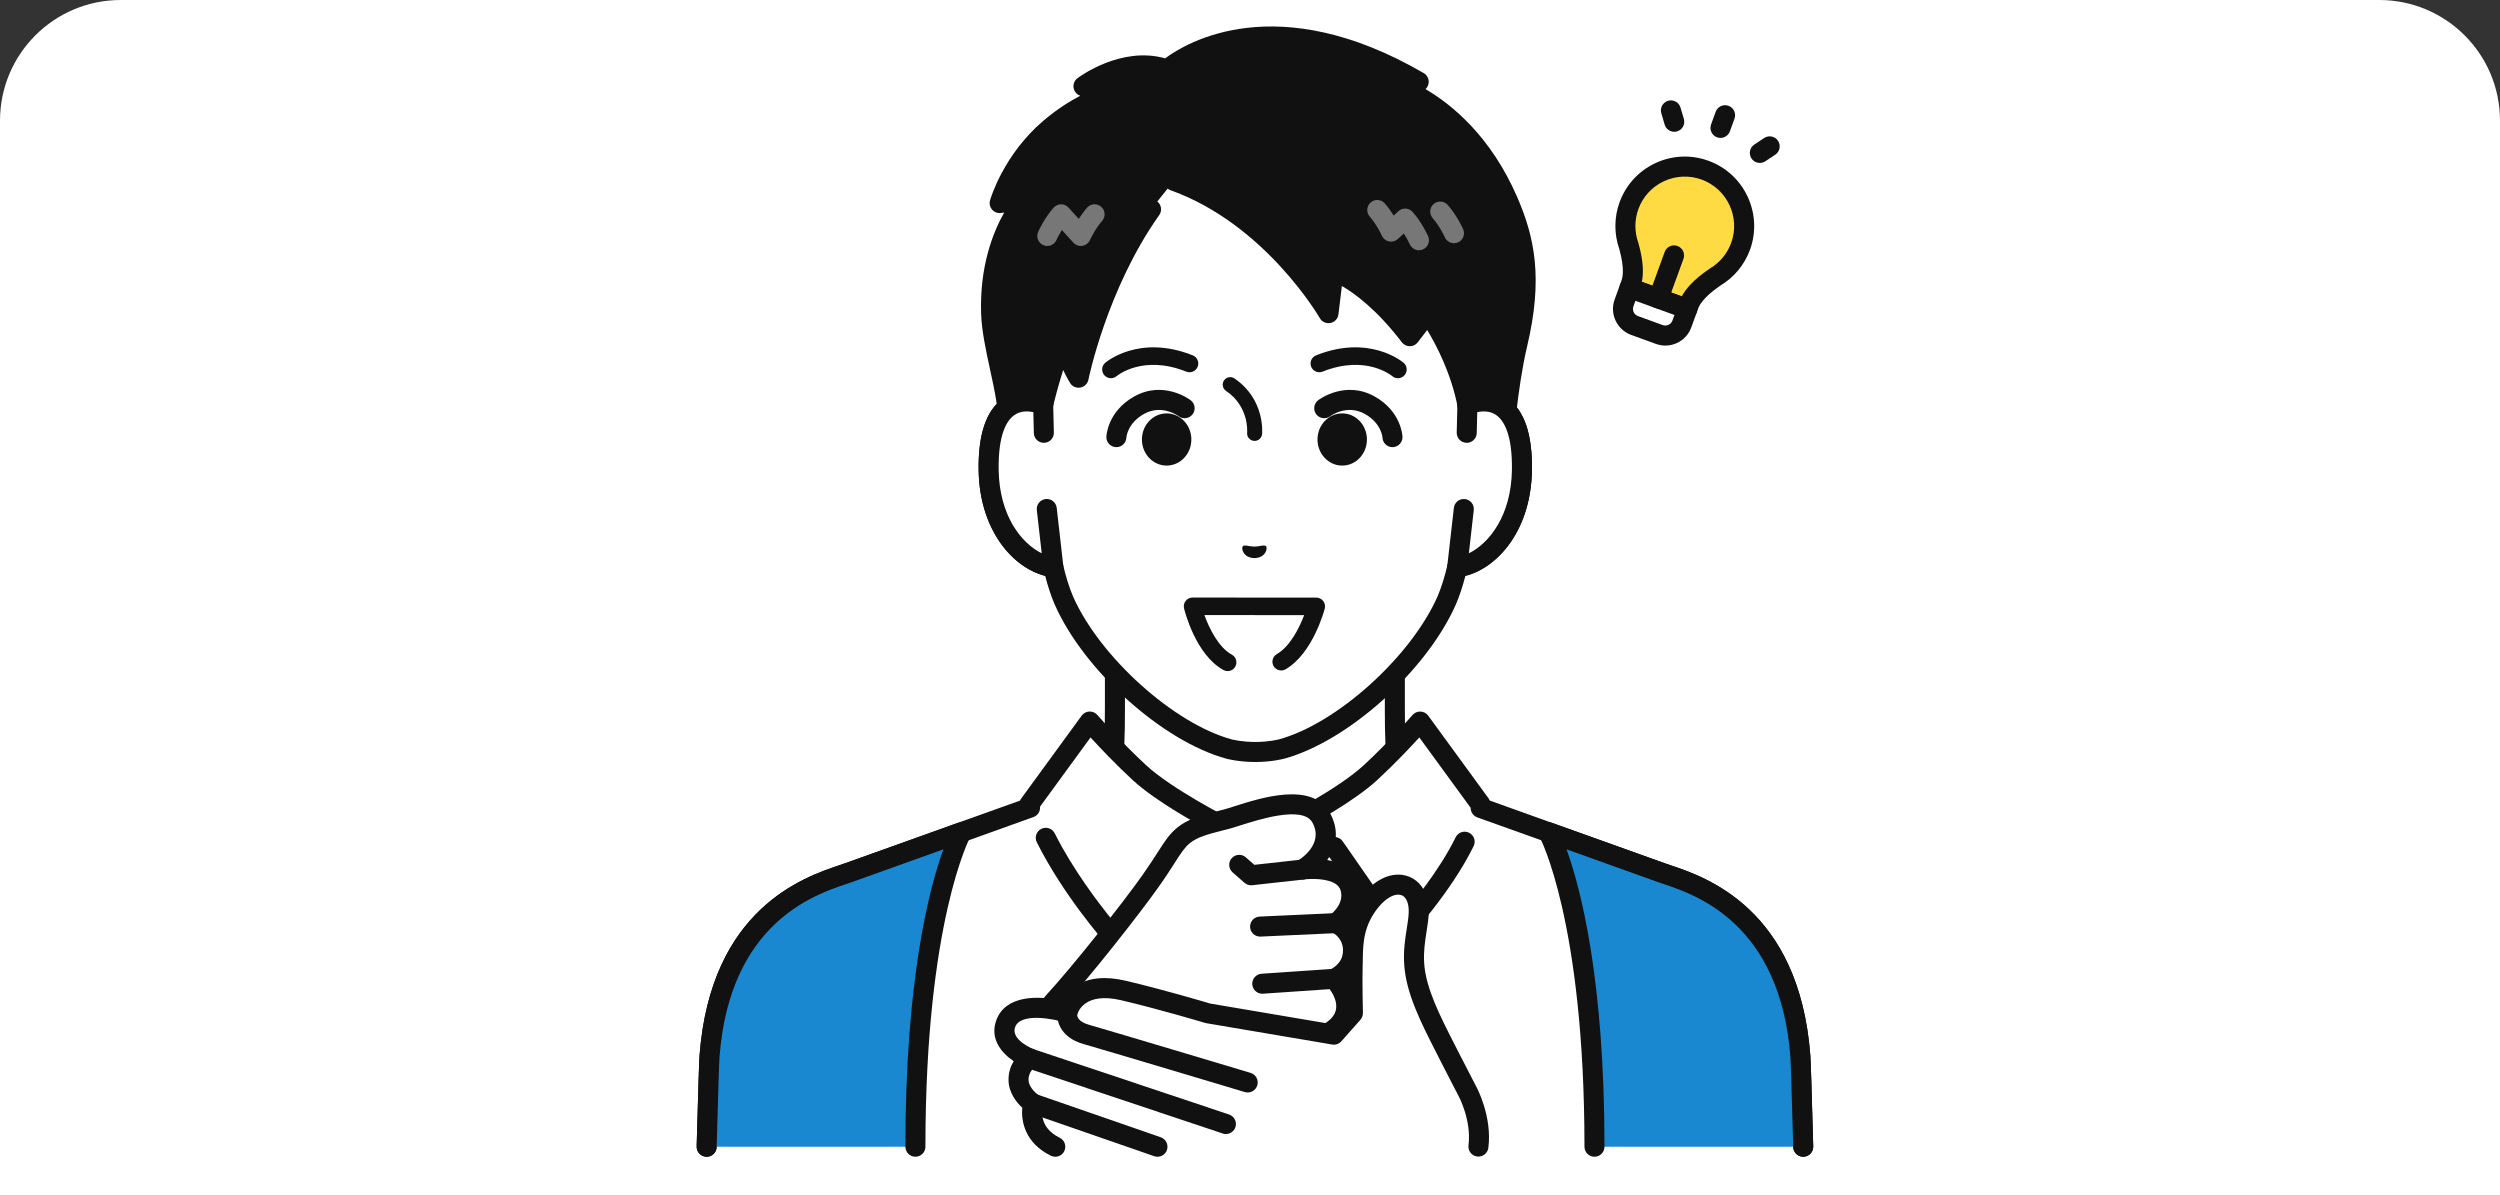 <svg width="253" height="121" viewBox="0 0 253 121" fill="none" xmlns="http://www.w3.org/2000/svg">
<rect x="0" y="0" width="253" height="121" fill="#333333" stroke="none"/>
<g clip-path="url(#clip0_1_107)">
<path d="M253 121.187H0V12.219C0 5.469 5.471 0 12.223 0H240.777C247.529 0 253 5.469 253 12.219V121.187Z" fill="white"/>
<path d="M156.102 89.181C146.72 85.654 144.646 82.544 143.022 80.717C141.399 78.89 141.156 77.572 141.156 71.652V53.244L126.993 56.482L112.829 53.244V71.652C112.829 77.572 112.587 78.89 110.964 80.717C109.341 82.544 107.267 85.654 97.884 89.181C88.512 92.705 116.496 109.567 116.496 109.567H137.489C137.489 109.567 165.473 92.705 156.102 89.181Z" fill="white"/>
<path d="M116.496 110.581C116.318 110.581 116.138 110.534 115.974 110.435C112.37 108.263 94.416 97.125 94.965 91.13C95.049 90.216 95.561 88.973 97.528 88.233C105.865 85.098 108.212 82.363 109.764 80.553C109.918 80.374 110.064 80.205 110.206 80.044C111.532 78.552 111.816 77.665 111.816 71.652V53.245C111.816 52.936 111.957 52.645 112.198 52.452C112.439 52.26 112.755 52.187 113.056 52.257L126.994 55.442L140.932 52.257C141.232 52.187 141.548 52.259 141.789 52.452C142.031 52.644 142.171 52.936 142.171 53.245V71.652C142.171 77.665 142.456 78.552 143.781 80.044C143.924 80.205 144.069 80.374 144.223 80.553C145.776 82.363 148.122 85.098 156.459 88.233C158.426 88.973 158.938 90.216 159.022 91.13C159.571 97.126 141.618 108.263 138.013 110.435C137.534 110.723 136.911 110.569 136.623 110.091C136.334 109.611 136.488 108.989 136.967 108.7C144.892 103.924 157.34 94.98 157.004 91.314C156.986 91.113 156.937 90.578 155.746 90.13C146.923 86.812 144.372 83.84 142.685 81.872C142.539 81.703 142.401 81.541 142.266 81.389C140.353 79.236 140.145 77.514 140.145 71.651V54.515L127.221 57.47C127.072 57.504 126.917 57.504 126.769 57.47L113.844 54.515V71.651C113.844 77.514 113.636 79.236 111.723 81.389C111.588 81.541 111.45 81.703 111.304 81.872C109.617 83.839 107.066 86.812 98.243 90.13C97.052 90.578 97.004 91.113 96.985 91.314C96.649 94.98 109.097 103.924 117.022 108.7C117.501 108.989 117.655 109.611 117.367 110.091C117.177 110.406 116.841 110.581 116.498 110.581H116.496Z" fill="#111111"/>
<path d="M168.161 88.326L149.845 81.766L149.834 81.406L143.714 73.02C143.703 73.034 141.387 75.703 138.677 78.205C135.961 80.712 130.231 83.627 130.229 83.628L129.636 89.738L127 94.138L124.365 89.738L123.771 83.628C123.771 83.628 118.039 80.712 115.322 78.205C112.605 75.697 110.284 73.019 110.284 73.019L104.163 81.406L104.243 81.733C101.015 82.889 85.838 88.326 85.838 88.326C83.036 89.33 72.969 91.774 71.805 106.86C71.747 107.608 71.645 111.446 71.513 116.049H182.485C182.353 111.446 182.25 107.608 182.193 106.86C181.029 91.774 170.962 89.329 168.16 88.326H168.161Z" fill="white"/>
<path d="M182.485 117.062C181.939 117.062 181.489 116.627 181.473 116.078L181.418 114.156C181.318 110.614 181.231 107.555 181.183 106.939C180.141 93.43 171.626 90.565 168.421 89.487C168.195 89.411 167.994 89.343 167.819 89.28L149.504 82.719C149.112 82.579 148.846 82.214 148.832 81.799L148.831 81.751L143.634 74.63C142.705 75.648 141.124 77.325 139.364 78.95C137.035 81.099 132.661 83.492 131.183 84.273L130.644 89.836C130.629 89.986 130.582 90.13 130.504 90.259L127.869 94.659C127.686 94.966 127.356 95.152 126.999 95.152C126.643 95.152 126.313 94.965 126.13 94.659L123.495 90.259C123.417 90.13 123.37 89.986 123.355 89.836L122.816 84.273C121.338 83.493 116.964 81.099 114.635 78.95C112.87 77.321 111.287 75.641 110.364 74.628L105.252 81.633C105.297 82.09 105.028 82.528 104.585 82.687L86.18 89.28C86.005 89.343 85.804 89.411 85.578 89.487C82.373 90.565 73.858 93.431 72.816 106.939C72.768 107.555 72.681 110.612 72.581 114.151L72.527 116.078C72.511 116.638 72.049 117.092 71.485 117.062C70.926 117.046 70.485 116.579 70.501 116.02L70.556 114.094C70.665 110.236 70.745 107.447 70.796 106.782C71.941 91.938 81.38 88.761 84.933 87.565C85.144 87.494 85.333 87.43 85.497 87.371L103.227 81.021C103.258 80.946 103.297 80.875 103.346 80.809L109.466 72.422C109.649 72.172 109.934 72.019 110.242 72.006C110.549 71.993 110.848 72.122 111.051 72.355C111.073 72.381 113.369 75.022 116.01 77.46C118.578 79.83 124.175 82.696 124.231 82.725C124.54 82.882 124.747 83.185 124.78 83.529L125.352 89.412L127.001 92.166L128.649 89.412L129.22 83.529C129.254 83.185 129.461 82.882 129.769 82.725C129.826 82.696 135.423 79.83 137.99 77.46C140.589 75.061 142.853 72.466 142.948 72.357C143.151 72.124 143.446 71.999 143.757 72.009C144.065 72.022 144.352 72.174 144.533 72.423L150.653 80.809C150.701 80.875 150.74 80.946 150.772 81.02L168.503 87.371C168.667 87.43 168.856 87.494 169.067 87.565C172.62 88.761 182.059 91.937 183.204 106.782C183.256 107.448 183.335 110.237 183.444 114.098L183.499 116.019C183.515 116.579 183.075 117.045 182.515 117.061C182.505 117.061 182.495 117.061 182.485 117.061V117.062Z" fill="#111111"/>
<path d="M141.345 95.805C140.995 95.805 140.674 95.625 140.49 95.338L134.516 86.726H133.463C132.904 86.726 132.45 86.272 132.45 85.713C132.45 85.154 132.904 84.7 133.463 84.7H135.046C135.378 84.7 135.689 84.863 135.879 85.136L141.443 93.157C142.85 91.534 145.685 88.068 147.311 84.737C147.557 84.233 148.163 84.024 148.666 84.271C149.169 84.516 149.378 85.123 149.133 85.625C146.874 90.253 142.613 94.913 142.123 95.442C141.933 95.67 141.649 95.805 141.345 95.805Z" fill="#111111"/>
<path d="M112.655 95.805C112.366 95.805 112.089 95.682 111.897 95.464C111.722 95.267 107.601 90.588 104.926 85.239C104.676 84.739 104.879 84.13 105.379 83.88C105.88 83.629 106.489 83.832 106.739 84.333C108.589 88.033 111.242 91.487 112.577 93.125L118.12 85.136C118.439 84.674 119.071 84.56 119.53 84.88C119.99 85.2 120.104 85.831 119.785 86.29L113.487 95.369C113.31 95.625 113.025 95.785 112.715 95.803C112.695 95.805 112.675 95.805 112.654 95.805H112.655Z" fill="#111111"/>
<path d="M71.806 106.86C71.748 107.608 71.645 111.446 71.513 116.049L92.64 116.048C92.64 92.629 97.3 84.22 97.3 84.22C93.602 85.545 85.839 88.325 85.839 88.325C83.037 89.329 72.97 91.773 71.806 106.86L71.806 106.86Z" fill="#1A88D0"/>
<path d="M71.514 117.062C71.504 117.062 71.495 117.062 71.484 117.062C70.925 117.046 70.484 116.58 70.5 116.02L70.555 114.094C70.664 110.236 70.744 107.448 70.795 106.783C71.941 91.938 81.379 88.762 84.932 87.565C85.144 87.494 85.332 87.431 85.496 87.372L96.958 83.267C97.356 83.125 97.799 83.243 98.072 83.565C98.345 83.885 98.39 84.343 98.186 84.712C98.142 84.792 93.653 93.275 93.653 116.049C93.653 116.608 93.199 117.062 92.639 117.062C92.08 117.062 91.626 116.608 91.626 116.049C91.626 98.979 94.067 89.807 95.466 85.954L86.18 89.281C86.006 89.343 85.804 89.411 85.579 89.487C82.373 90.566 73.858 93.431 72.816 106.939C72.768 107.555 72.682 110.612 72.582 114.152L72.527 116.079C72.511 116.628 72.061 117.063 71.515 117.063L71.514 117.062Z" fill="#111111"/>
<path d="M168.161 88.326C168.161 88.326 160.398 85.545 156.7 84.221C156.7 84.221 161.36 92.63 161.36 116.048L182.486 116.049C182.355 111.447 182.252 107.609 182.194 106.861C181.03 91.774 170.963 89.329 168.161 88.327V88.326Z" fill="#1A88D0"/>
<path d="M182.485 117.062C181.939 117.062 181.489 116.627 181.473 116.078L181.418 114.151C181.317 110.612 181.231 107.554 181.184 106.938C180.142 93.43 171.627 90.565 168.421 89.486C168.196 89.411 167.995 89.343 167.82 89.28L158.534 85.953C159.932 89.807 162.374 98.979 162.374 116.048C162.374 116.608 161.92 117.061 161.361 117.061C160.801 117.061 160.348 116.607 160.348 116.048C160.348 93.274 155.858 84.792 155.813 84.709C155.611 84.34 155.658 83.883 155.931 83.564C156.204 83.243 156.646 83.123 157.042 83.267L168.504 87.372C168.667 87.431 168.856 87.494 169.068 87.565C172.621 88.761 182.059 91.938 183.205 106.782C183.256 107.448 183.335 110.236 183.445 114.094L183.5 116.02C183.515 116.579 183.075 117.046 182.515 117.062C182.506 117.062 182.496 117.062 182.486 117.062L182.485 117.062Z" fill="#111111"/>
<path d="M148.502 40.949C148.502 40.949 148.501 40.949 148.501 40.949V29.904C148.501 26.718 147.705 23.581 146.172 20.789C143.244 15.456 137.322 9.248 127.124 9.205H126.945C116.747 9.248 110.825 15.456 107.898 20.789C106.364 23.581 105.569 26.718 105.569 29.904V40.949C105.569 40.949 105.569 40.949 105.568 40.949C103.191 40.05 99.938 40.635 100.051 47.596C100.151 53.762 103.863 57.065 106.602 57.407C106.876 58.584 107.222 59.734 107.66 60.76C110.497 67.197 118.198 74.128 124.399 75.81C124.399 75.81 125.506 76.102 127.035 76.102C128.564 76.102 129.671 75.81 129.671 75.81C135.871 74.129 143.572 67.198 146.41 60.76C146.848 59.734 147.194 58.584 147.468 57.407C150.207 57.066 153.919 53.762 154.019 47.597C154.132 40.637 150.878 40.05 148.502 40.949Z" fill="white"/>
<path d="M127.035 77.115C125.393 77.115 124.19 76.802 124.14 76.789C117.66 75.032 109.691 67.879 106.733 61.168C106.37 60.321 106.049 59.353 105.772 58.279C102.459 57.439 99.135 53.612 99.037 47.612C98.978 43.976 99.801 41.533 101.483 40.351C102.354 39.739 103.413 39.503 104.554 39.65V29.904C104.555 26.545 105.404 23.224 107.009 20.301C109.481 15.8 115.357 8.241 126.941 8.191H127.124C138.713 8.241 144.589 15.799 147.06 20.301C148.666 23.224 149.514 26.545 149.514 29.904V39.65C150.656 39.501 151.716 39.739 152.587 40.351C154.268 41.533 155.091 43.976 155.032 47.612C154.935 53.612 151.61 57.439 148.297 58.278C148.02 59.352 147.7 60.318 147.341 61.156C144.378 67.879 136.41 75.031 129.936 76.786C129.879 76.801 128.676 77.115 127.035 77.115ZM103.905 41.639C103.485 41.639 103.042 41.732 102.649 42.009C101.893 42.54 101.005 43.938 101.064 47.58C101.155 53.188 104.43 56.115 106.728 56.402C107.15 56.454 107.493 56.764 107.589 57.178C107.873 58.396 108.21 59.467 108.592 60.362C111.287 66.475 118.799 73.242 124.664 74.831C124.666 74.831 125.672 75.088 127.035 75.088C128.399 75.088 129.405 74.832 129.415 74.829C135.271 73.241 142.783 66.475 145.483 60.351C145.86 59.468 146.197 58.396 146.481 57.177C146.577 56.764 146.921 56.453 147.343 56.401C149.64 56.114 152.915 53.189 153.006 47.58C153.065 43.938 152.177 42.54 151.421 42.009C150.551 41.398 149.444 41.677 148.861 41.897C148.839 41.905 148.816 41.913 148.794 41.919C148.555 41.991 148.294 41.975 148.062 41.863C147.711 41.694 147.488 41.339 147.488 40.949V29.904C147.488 26.885 146.725 23.902 145.284 21.277C143.027 17.166 137.665 10.263 127.119 10.218H126.945C116.404 10.263 111.043 17.166 108.786 21.277C107.344 23.902 106.582 26.885 106.582 29.904V40.949C106.582 41.282 106.419 41.593 106.144 41.783C105.87 41.972 105.521 42.014 105.21 41.897C104.891 41.776 104.414 41.638 103.905 41.638L103.905 41.639Z" fill="#111111"/>
<path d="M141.242 8.718C141.242 8.718 141.929 8.121 143.574 8.274C127.295 -1.183 118.12 7.036 118.12 7.036C113.923 5.497 109.648 8.725 109.648 8.725L111.687 9.765C111.687 9.765 109.085 10.564 106.233 13.003C102.376 16.302 101.167 20.551 101.167 20.551L103.785 20.169C103.785 20.169 100.048 24.136 100.303 31.735C100.39 34.307 101.395 37.694 101.805 40.292C102.354 43.776 102.33 46.147 102.33 46.147L105.569 40.95C106.144 38.596 106.812 36.45 107.53 34.503C108.227 36.746 109.154 38.228 109.154 38.228C109.154 38.228 111.005 28.919 116.489 21.185L118.796 18.295C128.872 21.898 134.445 31.693 134.445 31.693L134.962 27.427C134.962 27.427 138.433 28.471 142.674 34.025L144.497 31.648C144.497 31.648 147.469 35.639 148.502 40.95L152.094 45.302C152.094 45.302 152.513 39.229 153.557 34.832C155.133 28.19 154.307 24.247 152.6 20.323C148.496 10.885 141.242 8.719 141.242 8.719L141.242 8.718Z" fill="#111111"/>
<path d="M102.33 47.159C102.235 47.159 102.14 47.146 102.046 47.119C101.611 46.992 101.312 46.59 101.316 46.136C101.316 46.114 101.331 43.797 100.803 40.45C100.658 39.534 100.437 38.515 100.203 37.436C99.783 35.5 99.348 33.497 99.29 31.769C99.128 26.943 100.494 23.502 101.625 21.508L101.313 21.553C100.974 21.607 100.631 21.478 100.404 21.218C100.178 20.96 100.098 20.605 100.192 20.274C100.245 20.088 101.532 15.69 105.574 12.233C106.955 11.052 108.282 10.235 109.318 9.694L109.187 9.628C108.876 9.469 108.668 9.162 108.638 8.814C108.608 8.466 108.758 8.127 109.037 7.916C109.222 7.777 113.45 4.639 117.913 5.905C120.05 4.312 129.221 -1.236 144.082 7.398C144.494 7.637 144.684 8.13 144.539 8.583C144.484 8.754 144.388 8.901 144.263 9.017C146.893 10.558 150.848 13.754 153.529 19.917C155.318 24.031 156.176 28.182 154.542 35.065C153.531 39.329 153.108 45.311 153.104 45.371C153.075 45.785 152.797 46.14 152.402 46.266C152.008 46.392 151.575 46.265 151.311 45.946L147.72 41.594C147.612 41.463 147.539 41.308 147.506 41.142C146.848 37.757 145.344 34.902 144.431 33.396L143.477 34.64C143.286 34.891 142.988 35.038 142.673 35.038H142.672C142.356 35.038 142.059 34.89 141.867 34.639C139.327 31.312 137.082 29.683 135.798 28.944L135.45 31.814C135.398 32.248 135.073 32.599 134.645 32.686C134.216 32.771 133.781 32.574 133.564 32.194C133.51 32.1 128.043 22.677 118.454 19.248C117.927 19.06 117.652 18.481 117.84 17.953C118.029 17.426 118.608 17.15 119.136 17.341C126.451 19.956 131.417 25.623 133.768 28.843L133.954 27.304C133.99 27.007 134.156 26.741 134.406 26.578C134.656 26.414 134.966 26.369 135.252 26.455C135.397 26.499 138.639 27.518 142.659 32.377L143.691 31.03C143.883 30.78 144.18 30.633 144.495 30.633H144.502C144.82 30.635 145.118 30.787 145.308 31.041C145.433 31.209 148.337 35.154 149.444 40.499L151.301 42.749C151.524 40.553 151.93 37.292 152.57 34.596C154.079 28.238 153.344 24.574 151.67 20.724C147.82 11.874 141.016 9.707 140.948 9.686C140.595 9.578 140.328 9.287 140.251 8.927C140.175 8.566 140.299 8.192 140.577 7.951C140.599 7.931 140.635 7.902 140.685 7.866C126.8 0.958 119.129 7.495 118.792 7.792C118.513 8.039 118.12 8.114 117.77 7.987C115.537 7.167 113.209 7.94 111.747 8.657L112.147 8.861C112.514 9.049 112.732 9.44 112.696 9.851C112.66 10.262 112.378 10.611 111.984 10.732C111.961 10.739 109.528 11.515 106.89 13.771C104.697 15.646 103.414 17.854 102.746 19.294L103.638 19.163C104.064 19.101 104.484 19.316 104.683 19.698C104.882 20.08 104.817 20.547 104.522 20.861C104.49 20.895 101.079 24.658 101.315 31.698C101.367 33.243 101.782 35.155 102.183 37.004C102.424 38.111 102.651 39.158 102.804 40.132C102.966 41.158 103.079 42.089 103.158 42.895L104.622 40.548C105.166 38.346 105.824 36.195 106.577 34.15C106.727 33.743 107.117 33.461 107.555 33.487C107.989 33.498 108.367 33.785 108.496 34.2C108.611 34.57 108.734 34.92 108.857 35.245C109.827 31.843 111.901 25.898 115.661 20.596C115.985 20.14 116.617 20.032 117.074 20.355C117.53 20.68 117.638 21.312 117.314 21.768C112.026 29.226 110.165 38.332 110.147 38.423C110.065 38.83 109.744 39.146 109.336 39.221C108.928 39.296 108.514 39.114 108.294 38.763C108.272 38.727 107.976 38.251 107.594 37.447C107.21 38.669 106.862 39.919 106.552 41.187C106.526 41.292 106.484 41.392 106.428 41.483L103.189 46.679C103.001 46.981 102.673 47.157 102.33 47.157V47.159Z" fill="#111111"/>
<path d="M105.637 43.8L105.568 40.949C103.191 40.049 99.938 40.634 100.05 47.596C100.15 53.762 103.863 57.065 106.602 57.407L105.931 51.512L105.637 43.8Z" fill="white"/>
<path d="M106.602 58.42C106.561 58.42 106.519 58.417 106.477 58.412C102.948 57.971 99.142 54.037 99.038 47.612C98.979 43.975 99.802 41.532 101.484 40.35C102.695 39.498 104.273 39.375 105.928 40.002C106.313 40.148 106.572 40.512 106.582 40.925L106.651 43.776C106.664 44.336 106.221 44.8 105.662 44.813C105.653 44.813 105.645 44.813 105.637 44.813C105.089 44.813 104.637 44.375 104.624 43.824L104.574 41.71C103.992 41.587 103.262 41.578 102.649 42.008C101.894 42.539 101.005 43.936 101.065 47.579C101.139 52.182 103.359 54.978 105.422 55.992L104.925 51.625C104.862 51.07 105.262 50.568 105.818 50.504C106.373 50.437 106.876 50.84 106.939 51.397L107.61 57.292C107.645 57.6 107.536 57.908 107.316 58.126C107.124 58.315 106.868 58.419 106.603 58.419L106.602 58.42Z" fill="#111111"/>
<path d="M148.501 40.949L148.432 43.8L148.138 51.512L147.467 57.407C150.206 57.065 153.918 53.761 154.019 47.596C154.131 40.634 150.877 40.05 148.501 40.949Z" fill="white"/>
<path d="M147.467 58.42C147.202 58.42 146.945 58.316 146.755 58.127C146.534 57.908 146.425 57.601 146.461 57.292L147.131 51.397C147.195 50.841 147.695 50.439 148.253 50.505C148.808 50.568 149.208 51.07 149.145 51.626L148.649 55.993C150.712 54.98 152.931 52.183 153.006 47.58C153.065 43.938 152.177 42.54 151.421 42.009C150.808 41.577 150.079 41.589 149.497 41.711L149.446 43.824C149.432 44.383 148.963 44.834 148.409 44.813C147.849 44.799 147.406 44.335 147.42 43.776L147.489 40.925C147.499 40.513 147.757 40.148 148.143 40.002C149.796 39.376 151.375 39.499 152.587 40.35C154.269 41.532 155.092 43.976 155.033 47.612C154.929 54.037 151.122 57.972 147.593 58.412C147.551 58.418 147.51 58.42 147.468 58.42H147.467Z" fill="#111111"/>
<path d="M147.145 24.614C146.755 24.614 146.385 24.389 146.217 24.01C146.213 24 145.729 22.924 144.989 22.079C144.62 21.659 144.662 21.019 145.083 20.649C145.503 20.28 146.144 20.322 146.513 20.743C147.463 21.826 148.047 23.135 148.071 23.191C148.298 23.702 148.066 24.301 147.554 24.527C147.421 24.585 147.282 24.614 147.145 24.614L147.145 24.614Z" fill="#777777"/>
<path d="M143.597 25.325C143.209 25.325 142.838 25.1 142.67 24.721C142.662 24.704 142.437 24.207 142.065 23.628L141.459 24.187C141.219 24.408 140.886 24.5 140.566 24.433C140.246 24.367 139.978 24.15 139.845 23.851C139.841 23.841 139.357 22.765 138.617 21.92C138.248 21.5 138.29 20.86 138.711 20.49C139.131 20.121 139.772 20.163 140.141 20.584C140.495 20.989 140.799 21.424 141.041 21.814L141.516 21.376C141.717 21.192 141.984 21.094 142.257 21.109C142.53 21.123 142.785 21.247 142.965 21.453C143.915 22.535 144.499 23.845 144.523 23.901C144.75 24.413 144.518 25.011 144.006 25.237C143.873 25.295 143.734 25.324 143.597 25.324L143.597 25.325Z" fill="#777777"/>
<path d="M105.986 24.89C105.849 24.89 105.71 24.862 105.577 24.803C105.065 24.578 104.834 23.979 105.06 23.467C105.085 23.412 105.669 22.102 106.618 21.019C106.808 20.803 107.081 20.677 107.37 20.674C107.664 20.667 107.934 20.791 108.128 21.004L109.174 22.149C109.405 21.786 109.687 21.39 110.011 21.019C110.379 20.599 111.02 20.556 111.441 20.926C111.862 21.295 111.904 21.934 111.535 22.356C110.795 23.2 110.311 24.277 110.306 24.288C110.167 24.6 109.879 24.822 109.542 24.876C109.205 24.931 108.862 24.813 108.631 24.56L107.462 23.281C107.12 23.827 106.916 24.279 106.913 24.286C106.746 24.665 106.375 24.89 105.986 24.89Z" fill="#777777"/>
<path d="M125.767 55.284C125.929 55.096 126.369 55.305 126.948 55.318C127.526 55.304 127.966 55.094 128.129 55.283C128.297 55.478 128.102 56.452 126.949 56.482C125.795 56.453 125.599 55.48 125.767 55.285L125.767 55.284Z" fill="#111111"/>
<path d="M112.425 38.274C112.172 38.274 111.922 38.167 111.748 37.961C111.434 37.588 111.476 37.034 111.846 36.717C111.985 36.598 115.33 33.812 120.71 35.963C121.164 36.144 121.385 36.66 121.204 37.115C121.023 37.57 120.506 37.791 120.052 37.61C115.707 35.872 113.104 37.978 112.994 38.068C112.828 38.207 112.626 38.274 112.425 38.275V38.274Z" fill="#111111"/>
<path d="M141.472 38.277C141.268 38.277 141.063 38.207 140.896 38.063C140.792 37.977 138.188 35.872 133.844 37.609C133.389 37.789 132.873 37.569 132.691 37.114C132.51 36.66 132.731 36.144 133.186 35.962C138.565 33.812 141.91 36.597 142.049 36.716C142.421 37.034 142.465 37.594 142.146 37.966C141.971 38.171 141.722 38.277 141.472 38.277Z" fill="#111111"/>
<path d="M112.977 45.252C112.965 45.252 112.952 45.252 112.939 45.252C112.38 45.231 111.943 44.761 111.964 44.202C111.968 44.097 112.088 41.632 114.781 40.124C117.757 38.457 120.388 40.422 120.499 40.506C120.944 40.846 121.029 41.481 120.69 41.926C120.351 42.369 119.719 42.456 119.274 42.12C119.195 42.062 117.563 40.888 115.772 41.892C114.088 42.835 113.99 44.261 113.989 44.276C113.969 44.822 113.52 45.252 112.977 45.252Z" fill="#111111"/>
<path d="M118.063 47.117C119.445 47.117 120.565 45.935 120.565 44.476C120.565 43.018 119.445 41.836 118.063 41.836C116.682 41.836 115.562 43.018 115.562 44.476C115.562 45.935 116.682 47.117 118.063 47.117Z" fill="#111111"/>
<path d="M140.917 45.252C140.375 45.252 139.925 44.822 139.905 44.276C139.902 44.231 139.791 42.826 138.124 41.892C136.297 40.869 134.642 42.104 134.626 42.117C134.181 42.456 133.545 42.371 133.206 41.926C132.866 41.482 132.951 40.846 133.396 40.506C133.507 40.422 136.139 38.458 139.115 40.124C141.807 41.632 141.928 44.097 141.932 44.202C141.952 44.761 141.515 45.231 140.956 45.252C140.944 45.252 140.931 45.252 140.919 45.252H140.917Z" fill="#111111"/>
<path d="M138.333 44.476C138.333 45.935 137.213 47.117 135.831 47.117C134.45 47.117 133.33 45.935 133.33 44.476C133.33 43.018 134.45 41.836 135.831 41.836C137.213 41.836 138.333 43.018 138.333 44.476Z" fill="#111111"/>
<path d="M124.238 67.03L129.657 66.966C132.13 65.518 133.209 61.365 133.209 61.365L120.686 61.358C120.686 61.358 121.71 65.643 124.238 67.03Z" fill="white"/>
<path d="M124.237 67.916C124.093 67.916 123.946 67.88 123.812 67.806C120.973 66.248 119.87 61.755 119.825 61.564C119.761 61.3 119.823 61.021 119.991 60.808C120.16 60.595 120.416 60.471 120.687 60.471L133.21 60.479C133.484 60.479 133.743 60.606 133.91 60.823C134.078 61.04 134.136 61.322 134.067 61.588C134.019 61.773 132.864 66.115 130.105 67.731C129.682 67.979 129.139 67.835 128.891 67.414C128.644 66.991 128.786 66.448 129.208 66.201C130.601 65.385 131.514 63.476 131.981 62.251L121.886 62.245C122.379 63.605 123.318 65.514 124.663 66.252C125.093 66.487 125.25 67.026 125.014 67.456C124.853 67.75 124.549 67.916 124.236 67.916H124.237Z" fill="#111111"/>
<path d="M126.966 44.62C126.941 44.62 126.916 44.618 126.891 44.616C126.473 44.575 126.168 44.203 126.209 43.785C126.218 43.682 126.415 41.143 124.072 39.556C123.724 39.321 123.633 38.848 123.868 38.501C124.103 38.154 124.576 38.061 124.923 38.297C128.032 40.402 127.736 43.791 127.721 43.934C127.683 44.327 127.352 44.62 126.966 44.62H126.966Z" fill="#111111"/>
<path d="M107.154 111.027C110.684 115.305 115.995 115.218 120.484 112.184C123.488 110.153 127.278 105.996 127.278 105.996C127.278 105.996 135.971 106.045 136.235 102.04C136.346 100.367 135.001 99.057 135.001 99.057C135.001 99.057 136.929 98.258 136.93 96.222C136.932 94.146 135.187 93.42 135.187 93.42C135.187 93.42 136.86 92.294 136.753 90.44C136.571 87.31 131.809 87.999 131.809 87.999C131.809 87.999 135.484 85.856 133.668 82.691C131.997 79.89 125.923 82.431 124.104 82.902C122.285 83.374 120.794 83.682 119.739 84.572C118.683 85.462 118.319 86.498 116.389 89.224C114.46 91.95 109.411 98.372 106.577 101.439C105.484 102.621 103.827 106.995 107.154 111.027Z" fill="white"/>
<path d="M114 115.379C111.094 115.379 108.4 114.129 106.372 111.673C102.829 107.378 104.272 102.441 105.833 100.752C108.649 97.704 113.676 91.303 115.562 88.639C116.284 87.619 116.783 86.84 117.185 86.213C117.865 85.15 118.314 84.448 119.085 83.798C120.209 82.85 121.641 82.486 123.3 82.063L123.849 81.922C124.114 81.854 124.474 81.738 124.9 81.602C127.63 80.73 132.711 79.11 134.538 82.173C135.64 84.094 135.191 85.787 134.316 87.034C135.1 87.169 135.919 87.443 136.569 87.973C137.294 88.565 137.707 89.398 137.764 90.382C137.838 91.651 137.297 92.645 136.757 93.31C137.351 93.897 137.945 94.832 137.943 96.223C137.942 97.732 137.166 98.724 136.469 99.309C136.893 99.988 137.321 100.973 137.246 102.107C136.958 106.484 129.777 106.959 127.724 107.006C126.753 108.043 123.657 111.262 121.052 113.024C118.719 114.6 116.293 115.379 114 115.379ZM107.936 110.382C111.475 114.67 116.445 113.691 119.917 111.344C122.788 109.403 126.492 105.355 126.529 105.314C126.721 105.103 126.993 104.983 127.278 104.983C127.297 104.983 127.315 104.983 127.333 104.983C129.386 104.983 135.061 104.439 135.224 101.973C135.301 100.802 134.299 99.789 134.29 99.78C134.05 99.541 133.943 99.195 134.009 98.863C134.075 98.531 134.3 98.251 134.613 98.121C134.658 98.102 135.916 97.537 135.917 96.221C135.918 94.897 134.902 94.403 134.786 94.351C134.45 94.2 134.215 93.877 134.184 93.51C134.153 93.143 134.316 92.785 134.621 92.58C134.628 92.575 135.813 91.737 135.741 90.499C135.717 90.08 135.574 89.777 135.289 89.544C134.429 88.84 132.545 88.92 131.952 89.002C131.473 89.068 131.011 88.789 130.853 88.332C130.694 87.874 130.88 87.369 131.299 87.124C131.581 86.956 134.055 85.403 132.789 83.196C131.795 81.531 127.394 82.934 125.515 83.532C125.046 83.682 124.649 83.808 124.357 83.884L123.8 84.026C122.325 84.402 121.16 84.699 120.391 85.346C119.855 85.799 119.513 86.333 118.891 87.305C118.478 87.949 117.965 88.752 117.216 89.81C115.301 92.516 110.188 99.024 107.321 102.127C106.482 103.035 105.004 106.831 107.935 110.383L107.936 110.382Z" fill="#111111"/>
<path d="M127.74 100.566C127.211 100.566 126.766 100.156 126.73 99.621C126.692 99.063 127.113 98.58 127.672 98.542L134.932 98.047C135.491 98.012 135.974 98.431 136.012 98.989C136.05 99.547 135.628 100.03 135.07 100.068L127.809 100.563C127.786 100.565 127.763 100.566 127.74 100.566Z" fill="#111111"/>
<path d="M127.52 94.783C126.982 94.783 126.534 94.359 126.509 93.816C126.483 93.257 126.916 92.784 127.475 92.758L135.14 92.409C135.699 92.383 136.173 92.816 136.199 93.375C136.224 93.934 135.792 94.408 135.233 94.433L127.568 94.783C127.552 94.783 127.536 94.784 127.521 94.784L127.52 94.783Z" fill="#111111"/>
<path d="M126.608 89.591C126.363 89.591 126.125 89.501 125.939 89.338L124.739 88.283C124.32 87.913 124.279 87.273 124.648 86.853C125.018 86.433 125.659 86.392 126.078 86.762L126.941 87.521L131.697 86.993C132.252 86.926 132.754 87.331 132.816 87.888C132.878 88.444 132.477 88.945 131.921 89.007L126.72 89.585C126.682 89.589 126.645 89.591 126.608 89.591Z" fill="#111111"/>
<path d="M146.681 106.904C145.007 103.606 143.298 100.477 143.114 97.525C142.929 94.574 144.077 92.554 143.309 90.762C142.632 89.184 140.583 88.91 138.729 91.152C136.757 93.537 136.943 95.936 136.89 97.529C136.833 99.234 136.912 102.533 136.912 102.533L134.985 104.706L122.246 102.547C122.246 102.547 117.667 101.17 113.692 100.236C108.751 99.075 108.016 102.482 108.016 102.482C108.016 102.482 102.78 100.817 101.774 103.599C100.96 105.853 104.213 107.116 104.213 107.116C104.213 107.116 103.05 107.832 103.074 109.294C103.099 110.756 104.563 111.69 104.563 111.69C104.563 111.69 103.709 114.542 106.793 116.048L149.616 116.032C149.981 113.148 148.5 110.433 148.5 110.433C148.5 110.433 147.459 108.438 146.68 106.903L146.681 106.904Z" fill="white"/>
<path d="M106.793 117.062C106.644 117.062 106.492 117.03 106.349 116.959C103.777 115.704 103.313 113.518 103.458 112.101C102.887 111.579 102.084 110.614 102.062 109.311C102.049 108.544 102.277 107.899 102.586 107.394C101.337 106.549 100.149 105.12 100.822 103.256C101.75 100.686 105.083 100.73 107.429 101.273C107.706 100.786 108.159 100.21 108.885 99.751C110.172 98.935 111.868 98.768 113.925 99.251C117.635 100.123 121.917 101.392 122.477 101.56L134.6 103.614L135.89 102.159C135.871 101.222 135.831 98.874 135.877 97.496C135.883 97.334 135.885 97.163 135.889 96.986C135.916 95.365 135.957 92.915 137.949 90.506C139.14 89.064 140.593 88.35 141.935 88.542C142.968 88.691 143.808 89.354 144.24 90.363C144.785 91.634 144.583 92.912 144.369 94.266C144.213 95.253 144.051 96.273 144.125 97.462C144.282 99.975 145.697 102.747 147.195 105.681L147.584 106.446C148.361 107.975 149.398 109.965 149.398 109.965C149.456 110.071 151.024 112.988 150.622 116.16C150.551 116.715 150.045 117.108 149.489 117.038C148.934 116.968 148.541 116.461 148.612 115.906C148.932 113.376 147.624 110.943 147.611 110.919C147.602 110.902 146.559 108.902 145.778 107.363L145.391 106.603C143.794 103.475 142.287 100.522 142.104 97.589C142.015 96.178 142.202 94.994 142.368 93.95C142.549 92.802 142.693 91.895 142.379 91.162C142.273 90.915 142.06 90.608 141.647 90.549C141.031 90.453 140.232 90.927 139.511 91.799C137.973 93.659 137.941 95.523 137.916 97.02C137.913 97.21 137.91 97.392 137.904 97.564C137.849 99.219 137.925 102.477 137.926 102.509C137.933 102.765 137.842 103.014 137.672 103.206L135.745 105.379C135.513 105.641 135.162 105.766 134.818 105.706L122.079 103.547C122.037 103.54 121.996 103.531 121.957 103.519C121.911 103.505 117.36 102.139 113.463 101.224C109.708 100.342 109.067 102.466 109.006 102.711C108.939 102.983 108.76 103.223 108.515 103.359C108.271 103.496 107.979 103.533 107.712 103.449C106.802 103.162 103.286 102.404 102.73 103.945C102.262 105.238 104.561 106.164 104.585 106.173C104.941 106.314 105.189 106.645 105.223 107.027C105.256 107.408 105.073 107.778 104.746 107.979C104.731 107.989 104.075 108.433 104.089 109.277C104.104 110.155 105.1 110.83 105.11 110.836C105.492 111.08 105.666 111.547 105.536 111.981C105.48 112.182 105.032 114.061 107.239 115.138C107.742 115.384 107.951 115.991 107.705 116.493C107.53 116.853 107.169 117.062 106.794 117.062L106.793 117.062Z" fill="#111111"/>
<path d="M126.268 110.559C126.172 110.559 126.074 110.545 125.977 110.516C125.829 110.471 111.207 106.094 109.65 105.657C107.208 104.973 106.862 103.161 107.02 102.299C107.121 101.749 107.648 101.388 108.2 101.485C108.75 101.587 109.114 102.114 109.013 102.665C109.001 102.802 109.032 103.38 110.197 103.706C111.771 104.148 125.955 108.394 126.558 108.575C127.094 108.736 127.399 109.3 127.238 109.836C127.107 110.275 126.704 110.559 126.268 110.559Z" fill="#111111"/>
<path d="M124.063 114.764C123.956 114.764 123.847 114.747 123.741 114.711L103.892 108.076C103.362 107.899 103.075 107.325 103.252 106.794C103.43 106.263 104.003 105.976 104.535 106.154L124.383 112.789C124.914 112.966 125.201 113.541 125.023 114.071C124.882 114.496 124.486 114.764 124.063 114.764Z" fill="#111111"/>
<path d="M117.136 117.063C117.025 117.063 116.914 117.045 116.804 117.007L104.232 112.648C103.703 112.465 103.423 111.888 103.606 111.359C103.789 110.83 104.367 110.55 104.895 110.733L117.467 115.092C117.996 115.275 118.276 115.852 118.093 116.381C117.948 116.8 117.555 117.063 117.136 117.063V117.063Z" fill="#111111"/>
<path d="M164.851 20.816C165.986 17.696 169.435 16.088 172.555 17.223C175.674 18.359 177.283 21.808 176.147 24.927C175.649 26.295 174.706 27.372 173.542 28.055C171.599 29.383 171.091 30.351 170.876 30.941C170.777 31.213 170.756 31.271 170.756 31.271L164.903 29.141C164.903 29.141 164.924 29.083 165.023 28.81C165.238 28.22 165.471 27.152 164.836 24.887C164.383 23.615 164.353 22.184 164.85 20.816L164.851 20.816Z" fill="#FFDB43"/>
<path d="M170.756 32.284C170.639 32.284 170.522 32.264 170.41 32.223L164.557 30.092C164.304 30.001 164.098 29.812 163.985 29.568C163.872 29.324 163.86 29.045 163.952 28.793L164.072 28.464C164.172 28.191 164.473 27.362 163.87 25.192C163.336 23.666 163.346 21.991 163.9 20.47C164.542 18.706 165.831 17.299 167.531 16.506C169.232 15.713 171.14 15.63 172.902 16.272C176.541 17.596 178.424 21.634 177.1 25.274C176.547 26.795 175.477 28.085 174.087 28.91C172.23 30.185 171.929 31.013 171.829 31.286L171.71 31.615C171.618 31.868 171.43 32.074 171.186 32.188C171.05 32.251 170.904 32.284 170.757 32.284L170.756 32.284ZM166.158 28.518L170.195 29.988C170.577 29.279 171.324 28.343 172.97 27.218C172.989 27.205 173.009 27.192 173.029 27.18C174.028 26.595 174.797 25.671 175.194 24.58C176.137 21.991 174.797 19.118 172.208 18.175C170.954 17.719 169.596 17.778 168.387 18.342C167.177 18.907 166.26 19.908 165.803 21.162C165.406 22.253 165.402 23.455 165.791 24.546C165.799 24.568 165.806 24.59 165.812 24.613C166.349 26.532 166.32 27.729 166.157 28.518L166.158 28.518Z" fill="#111111"/>
<path d="M167.918 33.852L165.417 32.941C164.493 32.605 164.015 31.58 164.351 30.655L164.902 29.142L170.755 31.272L170.204 32.786C169.868 33.71 168.843 34.188 167.918 33.852Z" fill="white"/>
<path d="M168.532 34.972C168.209 34.972 167.885 34.916 167.573 34.802L165.072 33.892C163.624 33.365 162.874 31.757 163.401 30.308L163.952 28.794C164.044 28.542 164.232 28.336 164.476 28.223C164.719 28.108 164.998 28.096 165.25 28.189L171.103 30.32C171.629 30.511 171.9 31.093 171.709 31.618L171.158 33.132C170.903 33.833 170.389 34.394 169.712 34.71C169.336 34.885 168.935 34.973 168.533 34.973L168.532 34.972ZM165.765 31.988L168.265 32.898C168.459 32.969 168.668 32.959 168.854 32.873C169.041 32.786 169.182 32.632 169.252 32.438L169.456 31.877L165.508 30.44L165.304 31.001C165.159 31.4 165.366 31.843 165.765 31.988Z" fill="#111111"/>
<path d="M167.83 31.219C167.715 31.219 167.597 31.199 167.483 31.157C166.958 30.966 166.686 30.384 166.877 29.859L168.464 25.5C168.656 24.973 169.237 24.699 169.763 24.894C170.289 25.085 170.56 25.667 170.369 26.192L168.782 30.552C168.632 30.963 168.244 31.219 167.83 31.219Z" fill="#111111"/>
<path d="M174.112 13.957C173.998 13.957 173.88 13.937 173.766 13.896C173.24 13.704 172.969 13.122 173.16 12.597L173.628 11.312C173.819 10.786 174.4 10.514 174.926 10.707C175.452 10.898 175.723 11.48 175.532 12.005L175.065 13.29C174.915 13.701 174.527 13.957 174.112 13.957Z" fill="#111111"/>
<path d="M169.435 13.338C168.997 13.338 168.593 13.052 168.463 12.611L168.124 11.459C167.965 10.922 168.272 10.359 168.809 10.2C169.346 10.041 169.909 10.349 170.067 10.886L170.407 12.038C170.565 12.575 170.259 13.138 169.722 13.296C169.626 13.324 169.529 13.338 169.435 13.338Z" fill="#111111"/>
<path d="M178.095 16.489C177.767 16.489 177.445 16.331 177.25 16.036C176.94 15.57 177.067 14.941 177.533 14.632L178.534 13.967C179 13.659 179.629 13.784 179.938 14.251C180.247 14.717 180.121 15.346 179.655 15.655L178.654 16.32C178.482 16.434 178.287 16.489 178.094 16.489L178.095 16.489Z" fill="#111111"/>
</g>
<defs>
<clipPath id="clip0_1_107">
<rect width="253" height="121" fill="white"/>
</clipPath>
</defs>
</svg>
